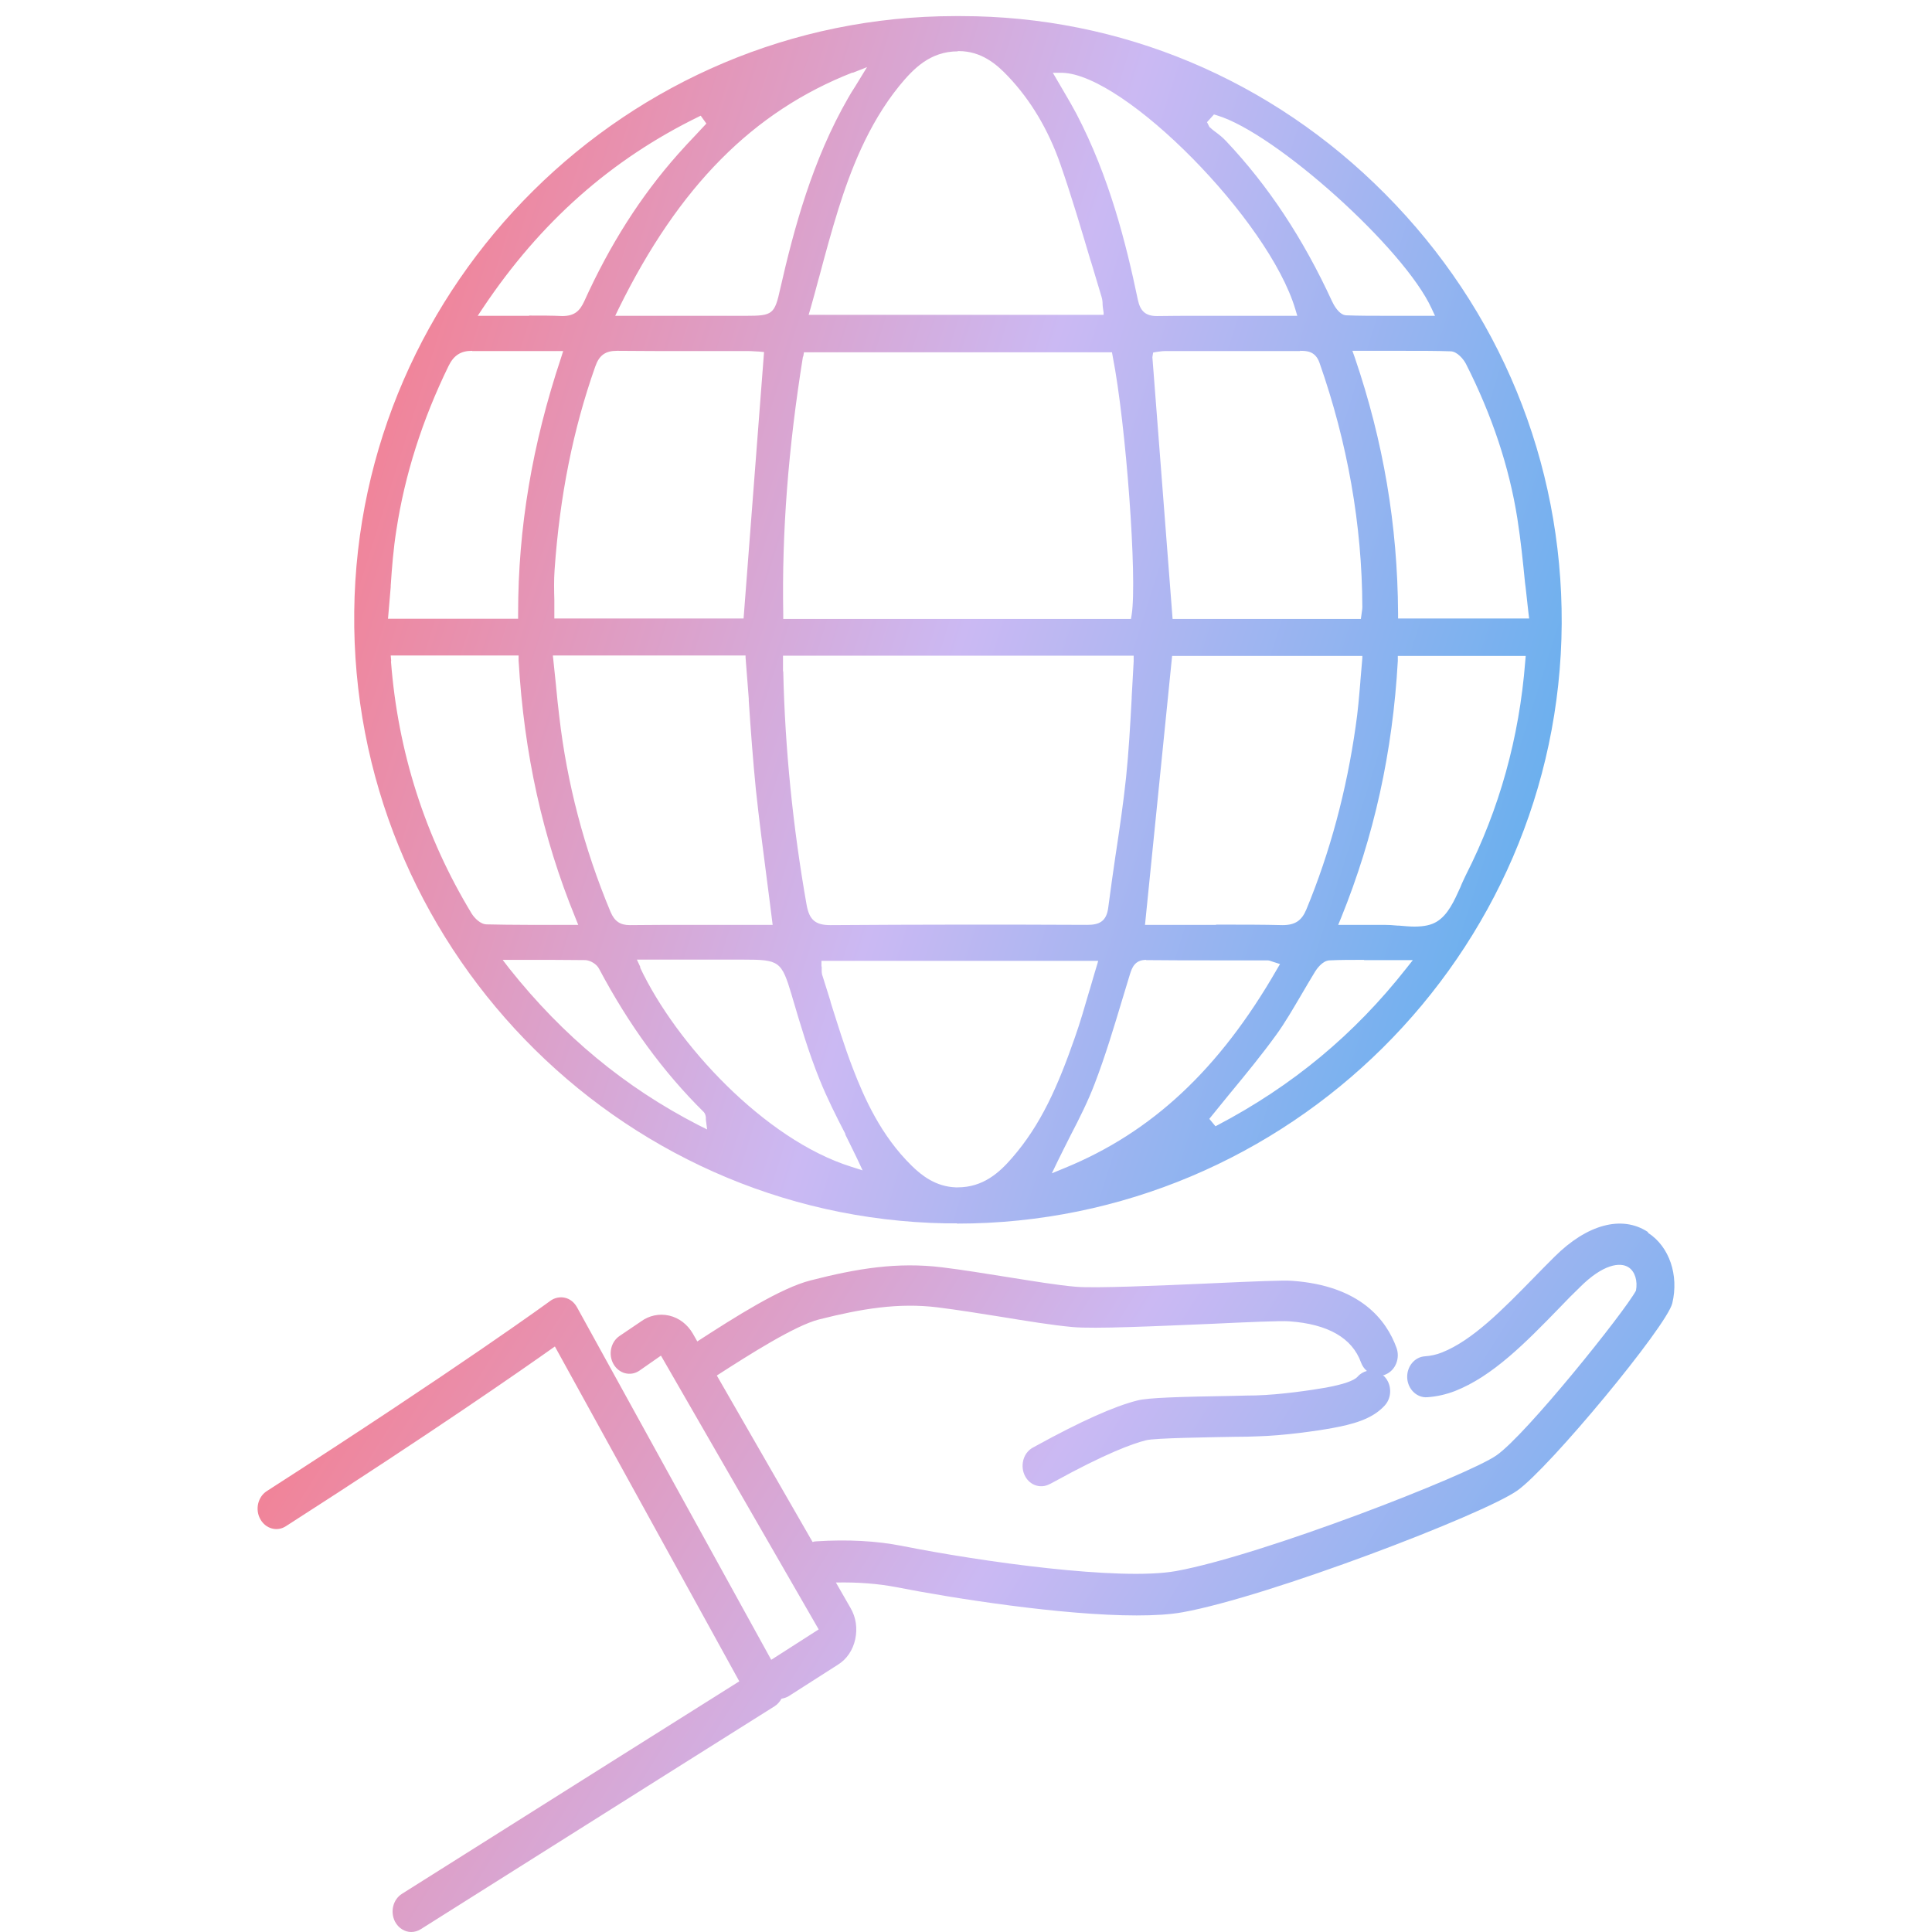 <svg width="120" height="120" viewBox="0 0 120 120" fill="none" xmlns="http://www.w3.org/2000/svg">
<path d="M102.342 76.514C100.738 75.463 98.572 76.045 96.55 78.063C96.12 78.489 95.689 78.929 95.272 79.356C93.315 81.359 91.462 83.248 89.57 84.001C89.218 84.143 88.879 84.214 88.501 84.243C87.861 84.285 87.366 84.882 87.405 85.592C87.444 86.288 88.005 86.828 88.644 86.785C89.244 86.743 89.805 86.615 90.366 86.402C92.715 85.478 94.737 83.418 96.876 81.216C97.281 80.79 97.698 80.364 98.129 79.952C99.564 78.517 100.633 78.375 101.155 78.716C101.547 78.972 101.729 79.554 101.612 80.165C100.881 81.515 94.789 89.115 92.949 90.394C91.188 91.63 78.377 96.616 73.041 97.582C69.558 98.207 60.961 97 56.029 96.02C54.451 95.707 52.651 95.608 50.694 95.735C50.615 95.735 50.55 95.75 50.472 95.778L44.523 85.436C46.532 84.143 49.363 82.339 50.863 81.955C53.512 81.287 55.782 80.904 58.234 81.202C59.474 81.359 60.83 81.572 62.148 81.785C63.805 82.055 65.357 82.31 66.61 82.424C67.966 82.552 71.841 82.367 75.259 82.225C77.386 82.126 79.59 82.026 80.073 82.069C82.487 82.239 83.987 83.106 84.535 84.626C84.613 84.839 84.743 85.024 84.9 85.152C84.691 85.209 84.483 85.322 84.326 85.507C84.091 85.763 83.426 85.99 82.343 86.189C81.456 86.345 79.538 86.629 77.999 86.672C77.686 86.672 77.203 86.686 76.629 86.7C73.185 86.757 71.319 86.814 70.654 86.984C69.219 87.34 67.106 88.291 64.366 89.797C64.288 89.84 64.235 89.868 64.209 89.882C63.857 90.053 63.596 90.394 63.531 90.834C63.426 91.53 63.844 92.184 64.483 92.297C64.561 92.312 64.627 92.312 64.692 92.312C64.966 92.312 65.175 92.198 65.436 92.056C68.632 90.294 70.328 89.669 71.189 89.456C71.75 89.314 75.207 89.272 76.681 89.243C77.268 89.243 77.764 89.229 78.077 89.215C79.747 89.172 81.795 88.874 82.734 88.703C83.974 88.476 85.226 88.163 86.009 87.297C86.466 86.8 86.453 85.99 85.996 85.507C85.97 85.478 85.931 85.45 85.891 85.422C85.957 85.422 86.009 85.393 86.074 85.365C86.674 85.109 86.974 84.37 86.74 83.717C86.113 81.984 84.483 79.853 80.256 79.554C79.682 79.512 78.038 79.583 75.194 79.711C72.011 79.853 68.045 80.023 66.832 79.924C65.657 79.824 64.144 79.569 62.526 79.313C61.183 79.1 59.8 78.872 58.521 78.716C55.73 78.375 53.238 78.787 50.355 79.526C48.489 79.995 45.658 81.799 43.31 83.319L43.036 82.836C42.697 82.254 42.175 81.856 41.562 81.714C40.949 81.572 40.309 81.714 39.827 82.069L38.483 82.978C37.935 83.347 37.765 84.129 38.105 84.725C38.444 85.322 39.161 85.507 39.709 85.138L41.053 84.2L50.85 101.205L47.902 103.094L35.834 81.188C35.665 80.89 35.404 80.677 35.091 80.606C34.778 80.535 34.452 80.606 34.191 80.79C34.139 80.833 28.555 84.91 16.579 92.61C16.018 92.965 15.835 93.747 16.161 94.343C16.488 94.954 17.205 95.153 17.753 94.798C26.898 88.931 32.338 85.138 34.465 83.632L45.919 104.43C43.14 106.177 35.013 111.291 24.967 117.628C24.406 117.983 24.224 118.75 24.537 119.361C24.759 119.773 25.15 120 25.541 120C25.737 120 25.946 119.943 26.128 119.83C38.6 111.959 48.111 105.978 48.111 105.978C48.293 105.865 48.437 105.694 48.541 105.509C48.698 105.481 48.841 105.438 48.985 105.353L52.05 103.393C52.599 103.052 52.977 102.483 53.12 101.816C53.264 101.148 53.172 100.466 52.833 99.884L51.92 98.293C53.277 98.264 54.529 98.364 55.651 98.577C59.187 99.273 65.971 100.338 70.589 100.338C71.685 100.338 72.676 100.282 73.459 100.139C78.808 99.173 92.127 94.073 94.241 92.582C96.237 91.175 103.53 82.367 103.869 80.947C104.286 79.199 103.686 77.438 102.381 76.585L102.342 76.514Z" fill="url(#paint0_linear_2547_10156)"/>
<path fill-rule="evenodd" clip-rule="evenodd" d="M59.44 75.985C59.21 75.985 58.981 75.985 58.751 75.985C38.257 75.617 21.773 58.578 22.002 37.987C22.232 17.595 38.976 1 59.333 1H59.685C69.603 1 78.97 4.919 86.041 12.053C93.158 19.218 97.046 28.694 97 38.737C96.877 59.282 80.026 76 59.44 76V75.985ZM51.037 60.032V60.216C51.037 60.354 51.037 60.507 51.098 60.645C51.267 61.165 51.42 61.686 51.588 62.206V62.237C52.017 63.584 52.445 64.993 52.965 66.34C53.67 68.177 54.71 70.535 56.639 72.418C57.251 73.015 58.123 73.704 59.363 73.749H59.486C61.062 73.749 62.072 72.831 62.853 71.928C64.659 69.861 65.715 67.442 66.756 64.457C67.093 63.508 67.368 62.543 67.659 61.548L67.689 61.456C67.812 61.012 68.164 59.849 68.164 59.849L68.21 59.68H51.022V60.032H51.037ZM71.194 59.619C70.46 59.619 70.307 60.14 70.184 60.507L69.71 62.069C69.189 63.798 68.654 65.59 67.996 67.304C67.582 68.391 67.062 69.432 66.496 70.519L66.45 70.611C66.205 71.101 65.945 71.606 65.7 72.112L65.332 72.877L66.113 72.555C71.546 70.336 75.74 66.416 79.306 60.216L79.505 59.879L79.123 59.757L78.985 59.711C78.908 59.68 78.817 59.65 78.71 59.65H75.511C74.087 59.65 72.618 59.65 71.179 59.634L71.194 59.619ZM39.757 60.094C41.991 64.84 47.501 70.78 52.858 72.464L53.578 72.693L53.256 72.004C53.011 71.499 52.767 70.994 52.506 70.473V70.427C51.94 69.341 51.374 68.208 50.915 67.075C50.226 65.375 49.705 63.615 49.2 61.9L49.17 61.793C48.542 59.696 48.404 59.604 46.17 59.604H39.558L39.772 60.063L39.757 60.094ZM31.232 59.634L31.645 60.17C34.981 64.365 38.823 67.534 43.369 69.876L43.92 70.152L43.843 69.54V69.402C43.828 69.31 43.813 69.187 43.721 69.08C41.18 66.57 39.053 63.645 37.216 60.185C37.078 59.895 36.68 59.65 36.359 59.634C35.731 59.634 35.073 59.619 34.216 59.619H31.232V59.634ZM84.725 59.619C83.913 59.619 83.225 59.619 82.582 59.65C82.123 59.665 81.755 60.231 81.679 60.354C81.388 60.828 81.112 61.303 80.806 61.824C80.317 62.65 79.827 63.508 79.26 64.288C78.373 65.513 77.393 66.707 76.444 67.856L76.306 68.024C75.939 68.483 75.556 68.942 75.174 69.417L75.113 69.494L75.495 69.953L75.587 69.907C80.286 67.442 84.128 64.243 87.342 60.155L87.755 59.634H84.725V59.619ZM85.964 57.445C86.225 57.445 86.515 57.461 86.806 57.491H86.883C87.25 57.522 87.556 57.552 87.847 57.552C88.444 57.552 88.888 57.461 89.24 57.246C89.944 56.818 90.326 55.945 90.709 55.103C90.816 54.827 90.939 54.582 91.046 54.353C93.127 50.265 94.367 45.81 94.734 41.095L94.765 40.743H86.821V41.049C86.5 46.713 85.352 51.934 83.301 57.001L83.118 57.445H85.184C85.429 57.445 85.949 57.445 85.98 57.445H85.964ZM48.649 41.707C48.757 46.484 49.246 51.367 50.103 56.221C50.272 57.139 50.654 57.461 51.573 57.461C54.282 57.445 56.899 57.43 59.578 57.43C62.256 57.43 65.133 57.43 67.536 57.445C68.24 57.445 68.73 57.261 68.837 56.358C68.975 55.302 69.128 54.215 69.281 53.174L69.312 52.975C69.541 51.459 69.771 49.898 69.939 48.321C70.108 46.683 70.2 45.06 70.291 43.361V43.284C70.337 42.58 70.368 41.83 70.414 41.08V40.727H48.634V41.692L48.649 41.707ZM75.541 57.43C77.164 57.43 78.465 57.43 79.658 57.461C80.439 57.461 80.852 57.185 81.143 56.481C82.612 52.929 83.638 49.102 84.204 45.106C84.342 44.187 84.418 43.254 84.495 42.335V42.304C84.526 41.906 84.617 40.881 84.617 40.881V40.743H72.802L71.118 57.445H75.526L75.541 57.43ZM34.538 42.626C34.599 43.269 34.66 43.881 34.737 44.494C35.211 48.627 36.282 52.715 37.92 56.634C38.165 57.216 38.517 57.461 39.114 57.461C39.833 57.461 40.568 57.445 41.502 57.445H47.991L47.945 57.078C47.838 56.19 47.716 55.302 47.624 54.567C47.394 52.776 47.149 50.923 46.95 49.056C46.767 47.219 46.629 45.336 46.507 43.514V43.391C46.445 42.611 46.308 40.835 46.308 40.835V40.712H34.339L34.538 42.611V42.626ZM24.283 41.064C24.712 46.683 26.395 51.965 29.303 56.756C29.471 57.017 29.839 57.415 30.237 57.415C30.987 57.43 31.798 57.445 32.793 57.445H35.915L35.731 56.986C33.711 52.041 32.548 46.821 32.211 41.018V40.712H24.268L24.298 41.064H24.283ZM80.745 21.805C79.245 21.805 77.73 21.805 76.23 21.805H72.358C72.159 21.805 71.944 21.851 71.883 21.851L71.623 21.897L71.577 22.188L72.832 38.446H84.526L84.587 38.002C84.602 37.895 84.617 37.803 84.617 37.712C84.602 32.614 83.699 27.5 81.954 22.525C81.694 21.79 81.128 21.79 80.745 21.79V21.805ZM49.874 22.142C48.956 27.852 48.557 33.073 48.649 38.125V38.446H70.246L70.291 38.171C70.643 35.936 69.939 26.337 69.113 22.142L69.067 21.882H49.935L49.889 22.157L49.874 22.142ZM29.318 21.79C28.63 21.79 28.186 22.066 27.864 22.724C26.227 26.077 25.14 29.506 24.62 32.92C24.436 34.068 24.344 35.247 24.268 36.38V36.456C24.222 36.946 24.176 37.513 24.13 38.079L24.099 38.431H32.181V38.11C32.181 32.797 33.053 27.608 34.844 22.234L34.981 21.805H31.553C30.696 21.805 30.038 21.805 29.41 21.805H29.334L29.318 21.79ZM84.005 21.805L84.158 22.234C85.918 27.409 86.806 32.598 86.837 38.094V38.416H94.979L94.933 38.048C94.872 37.543 94.826 37.038 94.765 36.533L94.719 36.165C94.597 34.941 94.459 33.563 94.245 32.2C93.74 29.001 92.668 25.786 91.061 22.617C90.908 22.311 90.51 21.836 90.112 21.821C89.255 21.79 88.337 21.79 87.127 21.79H84.005V21.805ZM38.318 21.79C37.599 21.79 37.216 22.066 36.971 22.77C35.594 26.674 34.767 30.807 34.446 35.4C34.4 36.043 34.415 36.686 34.431 37.268V37.405C34.431 37.635 34.431 37.865 34.431 38.094V38.416H46.185L47.456 21.866L47.134 21.836C46.95 21.836 46.721 21.805 46.491 21.805H42.42C41.303 21.805 39.833 21.805 38.364 21.79H38.318ZM32.854 19.601C33.696 19.601 34.323 19.601 34.92 19.631C35.716 19.631 36.022 19.279 36.282 18.728C37.889 15.176 39.803 12.176 42.114 9.573C42.481 9.16 42.864 8.746 43.246 8.348L43.874 7.675L43.522 7.185L43.43 7.231C37.966 9.895 33.573 13.783 30.007 19.111L29.671 19.616H32.885L32.854 19.601ZM66.128 5.776C66.373 6.19 66.618 6.619 66.848 7.047C68.899 10.966 69.939 15.1 70.674 18.621C70.827 19.34 71.164 19.631 71.868 19.631C72.771 19.616 73.567 19.616 74.164 19.616H76.766H80.577L80.454 19.203C78.801 13.661 69.863 4.613 65.975 4.521H65.394L66.128 5.776ZM74.975 7.598L75.128 7.904H75.143C75.25 8.012 75.373 8.104 75.495 8.195C75.725 8.364 75.954 8.547 76.153 8.762C78.771 11.533 80.929 14.794 82.735 18.713C82.827 18.912 83.163 19.57 83.623 19.585C84.403 19.616 85.245 19.616 86.347 19.616H89.132L88.918 19.157C87.219 15.437 79.245 8.272 75.602 7.17L75.403 7.108L74.96 7.598H74.975ZM52.95 4.506C46.782 6.925 42.175 11.563 38.441 19.142L38.211 19.616H46.338C47.991 19.616 48.114 19.524 48.466 17.917C49.307 14.227 50.455 9.941 52.69 6.067C52.812 5.853 52.95 5.623 53.103 5.394L53.853 4.169L52.965 4.521L52.95 4.506ZM59.501 3.189C57.756 3.189 56.715 4.291 55.858 5.333C53.884 7.767 52.797 10.691 52.078 12.972C51.649 14.35 51.282 15.697 50.899 17.136L50.838 17.35C50.685 17.947 50.517 18.529 50.348 19.142L50.226 19.555H68.547V19.417C68.547 19.417 68.485 19.019 68.485 18.927C68.485 18.759 68.47 18.606 68.424 18.453C68.21 17.748 67.996 17.014 67.781 16.309L67.72 16.125C67.169 14.273 66.557 12.191 65.868 10.216C65.118 8.058 64.016 6.22 62.623 4.751C61.889 3.97 60.94 3.174 59.547 3.174H59.486L59.501 3.189Z" fill="url(#paint1_linear_2547_10156)"/>
<defs>
<linearGradient id="paint0_linear_2547_10156" x1="16" y1="76.815" x2="97.542" y2="128.21" gradientUnits="userSpaceOnUse">
<stop stop-color="#F97885"/>
<stop offset="0.51" stop-color="#CBB9F3"/>
<stop offset="1" stop-color="#57AEED"/>
</linearGradient>
<linearGradient id="paint1_linear_2547_10156" x1="22" y1="2.389" x2="110.332" y2="30.226" gradientUnits="userSpaceOnUse">
<stop stop-color="#F97885"/>
<stop offset="0.51" stop-color="#CBB9F3"/>
<stop offset="1" stop-color="#57AEED"/>
</linearGradient>
</defs>
</svg>
